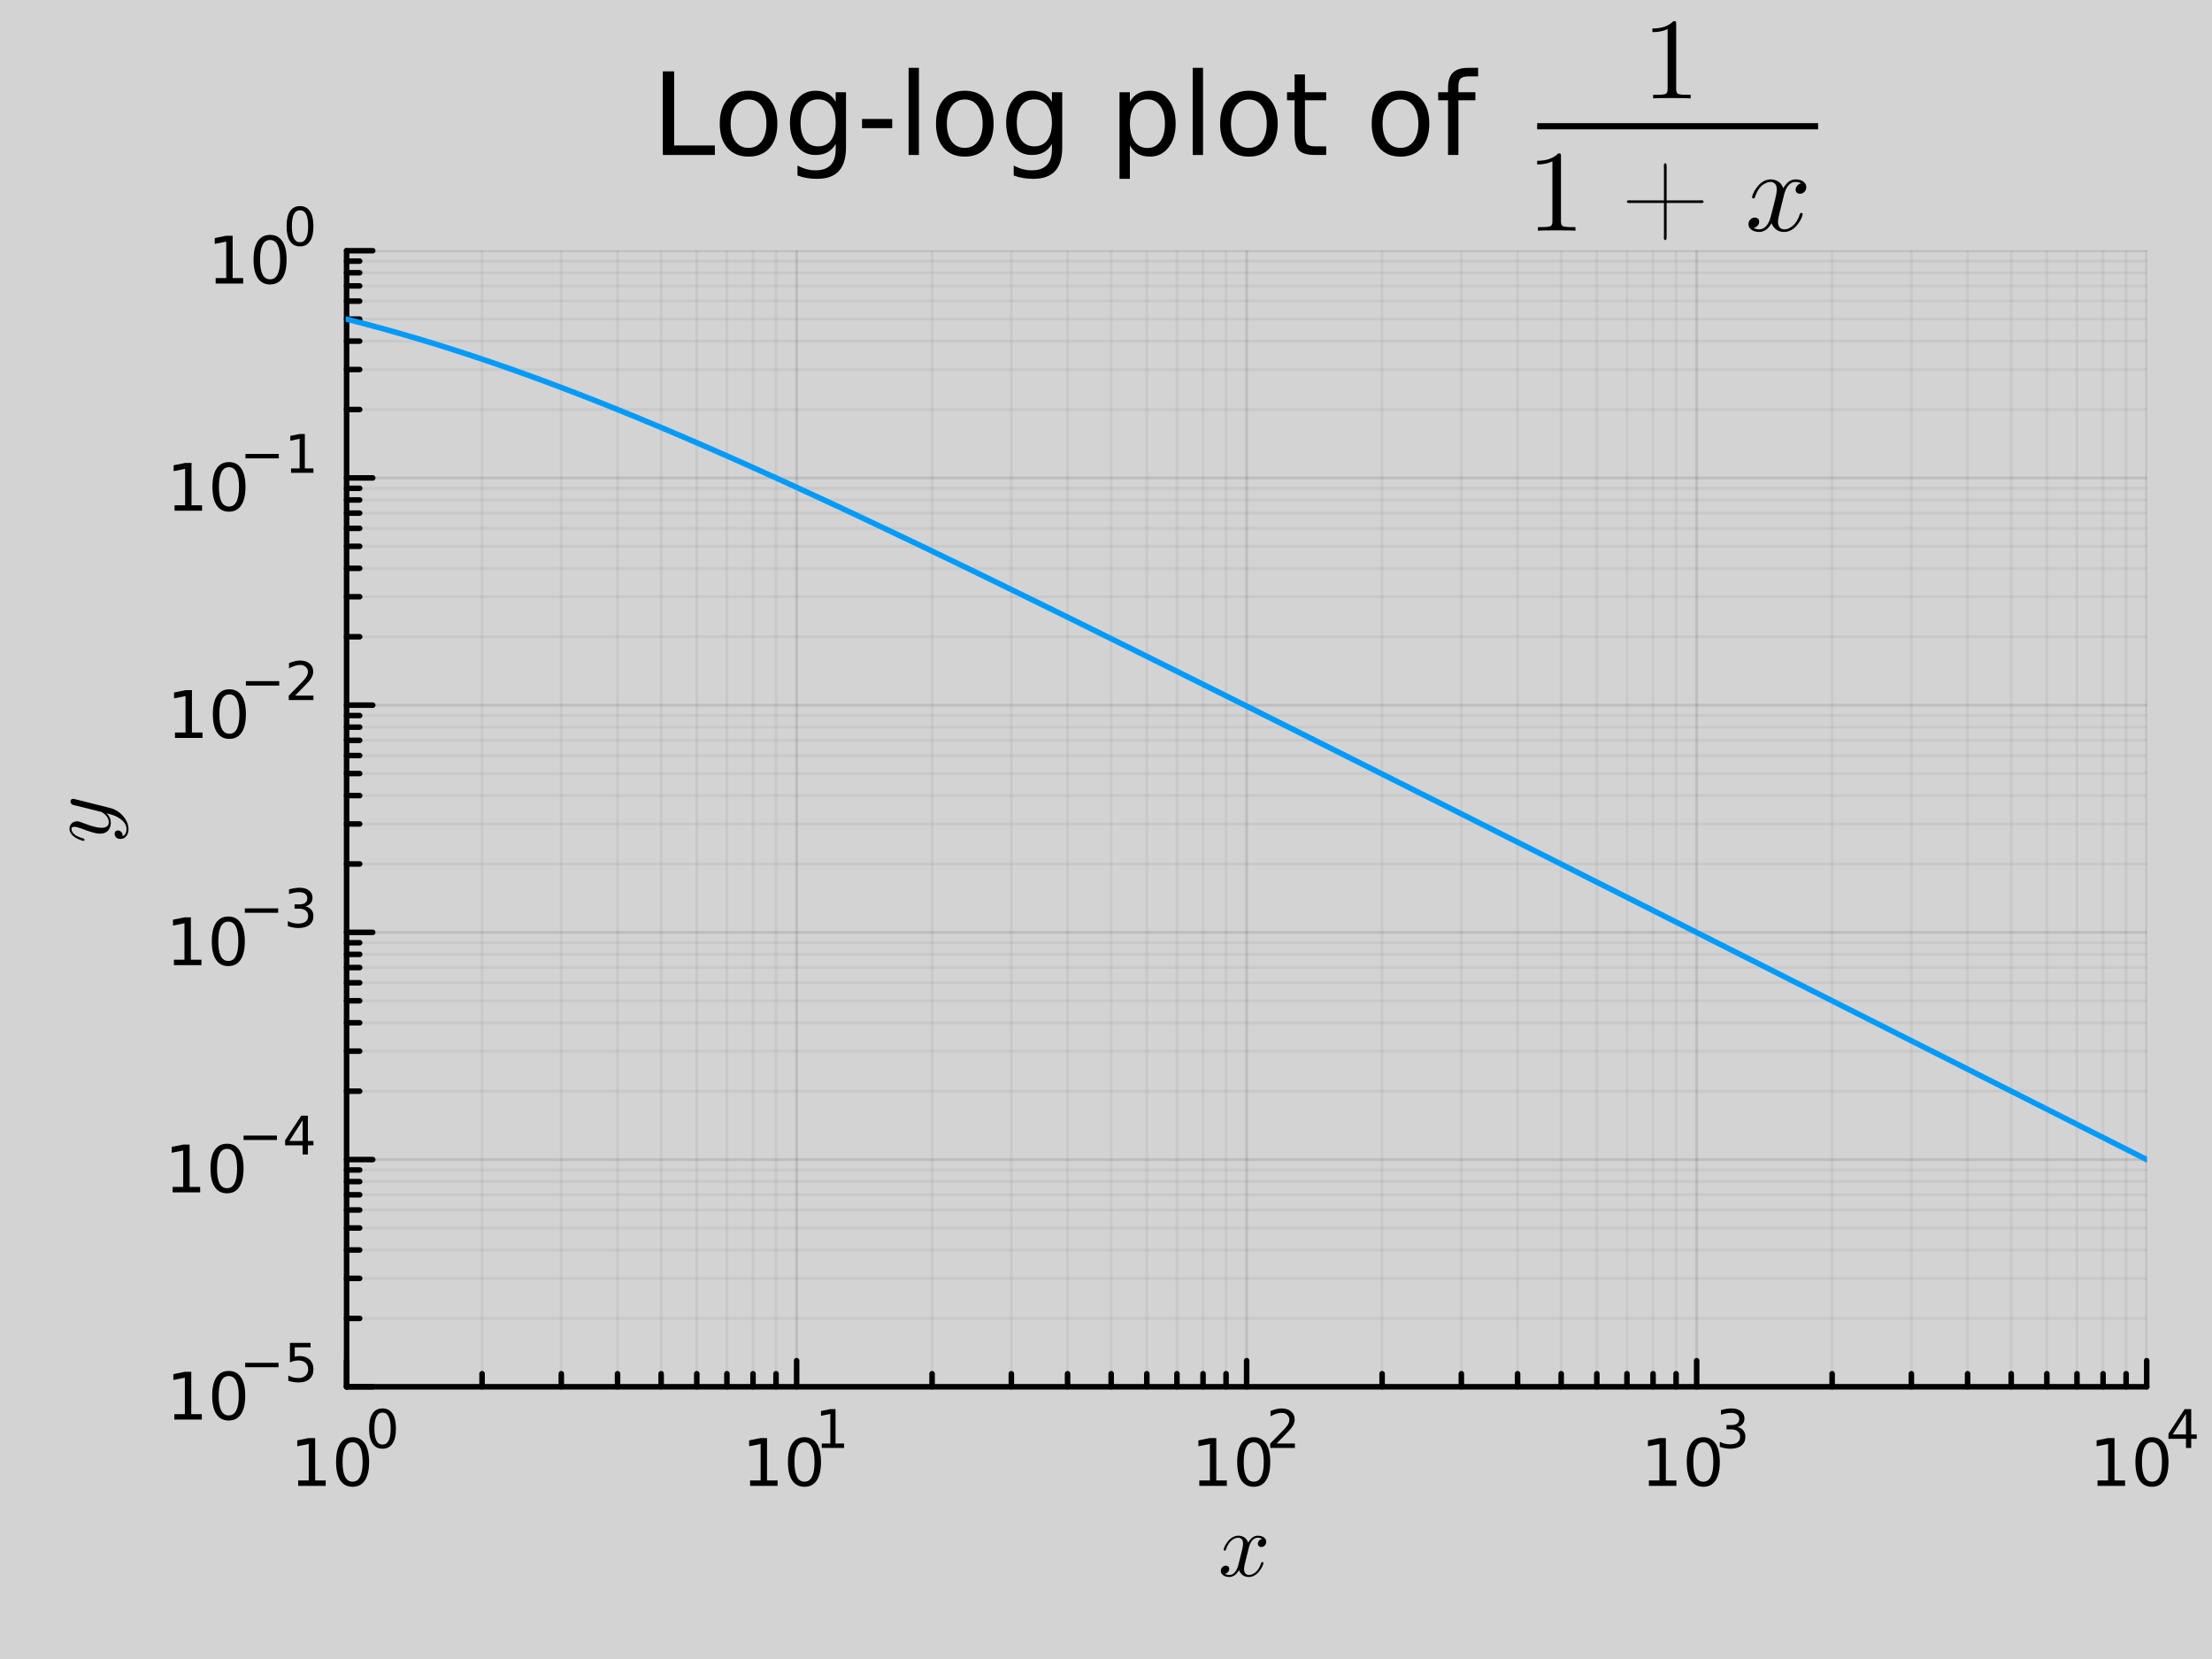<?xml version="1.0" encoding="utf-8"?>
<svg xmlns="http://www.w3.org/2000/svg" xmlns:xlink="http://www.w3.org/1999/xlink" width="400" height="300" viewBox="0 0 1600 1200">
<defs>
  <clipPath id="clip480">
    <rect x="0" y="0" width="1600" height="1200"/>
  </clipPath>
</defs>
<path clip-path="url(#clip480)" d="M0 1200 L1600 1200 L1600 0 L0 0  Z" fill="#d3d3d3" fill-rule="evenodd" fill-opacity="1"/>
<defs>
  <clipPath id="clip481">
    <rect x="320" y="0" width="1121" height="1121"/>
  </clipPath>
</defs>
<path clip-path="url(#clip480)" d="M250.704 1003.1 L1552.76 1003.1 L1552.76 181.349 L250.704 181.349  Z" fill="#d3d3d3" fill-rule="evenodd" fill-opacity="1"/>
<defs>
  <clipPath id="clip482">
    <rect x="250" y="181" width="1303" height="823"/>
  </clipPath>
</defs>
<polyline clip-path="url(#clip482)" style="stroke:#000000; stroke-linecap:round; stroke-linejoin:round; stroke-width:2; stroke-opacity:0.05; fill:none" points="348.693,1003.1 348.693,181.349 "/>
<polyline clip-path="url(#clip482)" style="stroke:#000000; stroke-linecap:round; stroke-linejoin:round; stroke-width:2; stroke-opacity:0.05; fill:none" points="406.013,1003.1 406.013,181.349 "/>
<polyline clip-path="url(#clip482)" style="stroke:#000000; stroke-linecap:round; stroke-linejoin:round; stroke-width:2; stroke-opacity:0.05; fill:none" points="446.682,1003.1 446.682,181.349 "/>
<polyline clip-path="url(#clip482)" style="stroke:#000000; stroke-linecap:round; stroke-linejoin:round; stroke-width:2; stroke-opacity:0.05; fill:none" points="478.228,1003.1 478.228,181.349 "/>
<polyline clip-path="url(#clip482)" style="stroke:#000000; stroke-linecap:round; stroke-linejoin:round; stroke-width:2; stroke-opacity:0.05; fill:none" points="504.002,1003.1 504.002,181.349 "/>
<polyline clip-path="url(#clip482)" style="stroke:#000000; stroke-linecap:round; stroke-linejoin:round; stroke-width:2; stroke-opacity:0.05; fill:none" points="525.794,1003.1 525.794,181.349 "/>
<polyline clip-path="url(#clip482)" style="stroke:#000000; stroke-linecap:round; stroke-linejoin:round; stroke-width:2; stroke-opacity:0.05; fill:none" points="544.671,1003.1 544.671,181.349 "/>
<polyline clip-path="url(#clip482)" style="stroke:#000000; stroke-linecap:round; stroke-linejoin:round; stroke-width:2; stroke-opacity:0.05; fill:none" points="561.322,1003.1 561.322,181.349 "/>
<polyline clip-path="url(#clip482)" style="stroke:#000000; stroke-linecap:round; stroke-linejoin:round; stroke-width:2; stroke-opacity:0.05; fill:none" points="674.206,1003.1 674.206,181.349 "/>
<polyline clip-path="url(#clip482)" style="stroke:#000000; stroke-linecap:round; stroke-linejoin:round; stroke-width:2; stroke-opacity:0.05; fill:none" points="731.526,1003.1 731.526,181.349 "/>
<polyline clip-path="url(#clip482)" style="stroke:#000000; stroke-linecap:round; stroke-linejoin:round; stroke-width:2; stroke-opacity:0.05; fill:none" points="772.195,1003.1 772.195,181.349 "/>
<polyline clip-path="url(#clip482)" style="stroke:#000000; stroke-linecap:round; stroke-linejoin:round; stroke-width:2; stroke-opacity:0.05; fill:none" points="803.741,1003.1 803.741,181.349 "/>
<polyline clip-path="url(#clip482)" style="stroke:#000000; stroke-linecap:round; stroke-linejoin:round; stroke-width:2; stroke-opacity:0.05; fill:none" points="829.515,1003.1 829.515,181.349 "/>
<polyline clip-path="url(#clip482)" style="stroke:#000000; stroke-linecap:round; stroke-linejoin:round; stroke-width:2; stroke-opacity:0.05; fill:none" points="851.307,1003.1 851.307,181.349 "/>
<polyline clip-path="url(#clip482)" style="stroke:#000000; stroke-linecap:round; stroke-linejoin:round; stroke-width:2; stroke-opacity:0.05; fill:none" points="870.184,1003.1 870.184,181.349 "/>
<polyline clip-path="url(#clip482)" style="stroke:#000000; stroke-linecap:round; stroke-linejoin:round; stroke-width:2; stroke-opacity:0.05; fill:none" points="886.835,1003.1 886.835,181.349 "/>
<polyline clip-path="url(#clip482)" style="stroke:#000000; stroke-linecap:round; stroke-linejoin:round; stroke-width:2; stroke-opacity:0.05; fill:none" points="999.719,1003.1 999.719,181.349 "/>
<polyline clip-path="url(#clip482)" style="stroke:#000000; stroke-linecap:round; stroke-linejoin:round; stroke-width:2; stroke-opacity:0.05; fill:none" points="1057.04,1003.1 1057.04,181.349 "/>
<polyline clip-path="url(#clip482)" style="stroke:#000000; stroke-linecap:round; stroke-linejoin:round; stroke-width:2; stroke-opacity:0.05; fill:none" points="1097.71,1003.1 1097.71,181.349 "/>
<polyline clip-path="url(#clip482)" style="stroke:#000000; stroke-linecap:round; stroke-linejoin:round; stroke-width:2; stroke-opacity:0.05; fill:none" points="1129.25,1003.1 1129.25,181.349 "/>
<polyline clip-path="url(#clip482)" style="stroke:#000000; stroke-linecap:round; stroke-linejoin:round; stroke-width:2; stroke-opacity:0.05; fill:none" points="1155.03,1003.1 1155.03,181.349 "/>
<polyline clip-path="url(#clip482)" style="stroke:#000000; stroke-linecap:round; stroke-linejoin:round; stroke-width:2; stroke-opacity:0.05; fill:none" points="1176.82,1003.1 1176.82,181.349 "/>
<polyline clip-path="url(#clip482)" style="stroke:#000000; stroke-linecap:round; stroke-linejoin:round; stroke-width:2; stroke-opacity:0.05; fill:none" points="1195.7,1003.1 1195.7,181.349 "/>
<polyline clip-path="url(#clip482)" style="stroke:#000000; stroke-linecap:round; stroke-linejoin:round; stroke-width:2; stroke-opacity:0.05; fill:none" points="1212.35,1003.1 1212.35,181.349 "/>
<polyline clip-path="url(#clip482)" style="stroke:#000000; stroke-linecap:round; stroke-linejoin:round; stroke-width:2; stroke-opacity:0.05; fill:none" points="1325.23,1003.1 1325.23,181.349 "/>
<polyline clip-path="url(#clip482)" style="stroke:#000000; stroke-linecap:round; stroke-linejoin:round; stroke-width:2; stroke-opacity:0.05; fill:none" points="1382.55,1003.1 1382.55,181.349 "/>
<polyline clip-path="url(#clip482)" style="stroke:#000000; stroke-linecap:round; stroke-linejoin:round; stroke-width:2; stroke-opacity:0.05; fill:none" points="1423.22,1003.1 1423.22,181.349 "/>
<polyline clip-path="url(#clip482)" style="stroke:#000000; stroke-linecap:round; stroke-linejoin:round; stroke-width:2; stroke-opacity:0.05; fill:none" points="1454.77,1003.1 1454.77,181.349 "/>
<polyline clip-path="url(#clip482)" style="stroke:#000000; stroke-linecap:round; stroke-linejoin:round; stroke-width:2; stroke-opacity:0.05; fill:none" points="1480.54,1003.1 1480.54,181.349 "/>
<polyline clip-path="url(#clip482)" style="stroke:#000000; stroke-linecap:round; stroke-linejoin:round; stroke-width:2; stroke-opacity:0.05; fill:none" points="1502.33,1003.1 1502.33,181.349 "/>
<polyline clip-path="url(#clip482)" style="stroke:#000000; stroke-linecap:round; stroke-linejoin:round; stroke-width:2; stroke-opacity:0.05; fill:none" points="1521.21,1003.1 1521.21,181.349 "/>
<polyline clip-path="url(#clip482)" style="stroke:#000000; stroke-linecap:round; stroke-linejoin:round; stroke-width:2; stroke-opacity:0.05; fill:none" points="1537.86,1003.1 1537.86,181.349 "/>
<polyline clip-path="url(#clip482)" style="stroke:#000000; stroke-linecap:round; stroke-linejoin:round; stroke-width:2; stroke-opacity:0.05; fill:none" points="250.704,953.627 1552.76,953.627 "/>
<polyline clip-path="url(#clip482)" style="stroke:#000000; stroke-linecap:round; stroke-linejoin:round; stroke-width:2; stroke-opacity:0.05; fill:none" points="250.704,924.686 1552.76,924.686 "/>
<polyline clip-path="url(#clip482)" style="stroke:#000000; stroke-linecap:round; stroke-linejoin:round; stroke-width:2; stroke-opacity:0.05; fill:none" points="250.704,904.152 1552.76,904.152 "/>
<polyline clip-path="url(#clip482)" style="stroke:#000000; stroke-linecap:round; stroke-linejoin:round; stroke-width:2; stroke-opacity:0.05; fill:none" points="250.704,888.225 1552.76,888.225 "/>
<polyline clip-path="url(#clip482)" style="stroke:#000000; stroke-linecap:round; stroke-linejoin:round; stroke-width:2; stroke-opacity:0.05; fill:none" points="250.704,875.212 1552.76,875.212 "/>
<polyline clip-path="url(#clip482)" style="stroke:#000000; stroke-linecap:round; stroke-linejoin:round; stroke-width:2; stroke-opacity:0.05; fill:none" points="250.704,864.209 1552.76,864.209 "/>
<polyline clip-path="url(#clip482)" style="stroke:#000000; stroke-linecap:round; stroke-linejoin:round; stroke-width:2; stroke-opacity:0.05; fill:none" points="250.704,854.678 1552.76,854.678 "/>
<polyline clip-path="url(#clip482)" style="stroke:#000000; stroke-linecap:round; stroke-linejoin:round; stroke-width:2; stroke-opacity:0.05; fill:none" points="250.704,846.271 1552.76,846.271 "/>
<polyline clip-path="url(#clip482)" style="stroke:#000000; stroke-linecap:round; stroke-linejoin:round; stroke-width:2; stroke-opacity:0.05; fill:none" points="250.704,789.276 1552.76,789.276 "/>
<polyline clip-path="url(#clip482)" style="stroke:#000000; stroke-linecap:round; stroke-linejoin:round; stroke-width:2; stroke-opacity:0.05; fill:none" points="250.704,760.336 1552.76,760.336 "/>
<polyline clip-path="url(#clip482)" style="stroke:#000000; stroke-linecap:round; stroke-linejoin:round; stroke-width:2; stroke-opacity:0.05; fill:none" points="250.704,739.802 1552.76,739.802 "/>
<polyline clip-path="url(#clip482)" style="stroke:#000000; stroke-linecap:round; stroke-linejoin:round; stroke-width:2; stroke-opacity:0.05; fill:none" points="250.704,723.875 1552.76,723.875 "/>
<polyline clip-path="url(#clip482)" style="stroke:#000000; stroke-linecap:round; stroke-linejoin:round; stroke-width:2; stroke-opacity:0.05; fill:none" points="250.704,710.861 1552.76,710.861 "/>
<polyline clip-path="url(#clip482)" style="stroke:#000000; stroke-linecap:round; stroke-linejoin:round; stroke-width:2; stroke-opacity:0.05; fill:none" points="250.704,699.859 1552.76,699.859 "/>
<polyline clip-path="url(#clip482)" style="stroke:#000000; stroke-linecap:round; stroke-linejoin:round; stroke-width:2; stroke-opacity:0.05; fill:none" points="250.704,690.328 1552.76,690.328 "/>
<polyline clip-path="url(#clip482)" style="stroke:#000000; stroke-linecap:round; stroke-linejoin:round; stroke-width:2; stroke-opacity:0.05; fill:none" points="250.704,681.921 1552.76,681.921 "/>
<polyline clip-path="url(#clip482)" style="stroke:#000000; stroke-linecap:round; stroke-linejoin:round; stroke-width:2; stroke-opacity:0.05; fill:none" points="250.704,624.926 1552.76,624.926 "/>
<polyline clip-path="url(#clip482)" style="stroke:#000000; stroke-linecap:round; stroke-linejoin:round; stroke-width:2; stroke-opacity:0.05; fill:none" points="250.704,595.985 1552.76,595.985 "/>
<polyline clip-path="url(#clip482)" style="stroke:#000000; stroke-linecap:round; stroke-linejoin:round; stroke-width:2; stroke-opacity:0.05; fill:none" points="250.704,575.452 1552.76,575.452 "/>
<polyline clip-path="url(#clip482)" style="stroke:#000000; stroke-linecap:round; stroke-linejoin:round; stroke-width:2; stroke-opacity:0.05; fill:none" points="250.704,559.524 1552.76,559.524 "/>
<polyline clip-path="url(#clip482)" style="stroke:#000000; stroke-linecap:round; stroke-linejoin:round; stroke-width:2; stroke-opacity:0.05; fill:none" points="250.704,546.511 1552.76,546.511 "/>
<polyline clip-path="url(#clip482)" style="stroke:#000000; stroke-linecap:round; stroke-linejoin:round; stroke-width:2; stroke-opacity:0.05; fill:none" points="250.704,535.508 1552.76,535.508 "/>
<polyline clip-path="url(#clip482)" style="stroke:#000000; stroke-linecap:round; stroke-linejoin:round; stroke-width:2; stroke-opacity:0.05; fill:none" points="250.704,525.977 1552.76,525.977 "/>
<polyline clip-path="url(#clip482)" style="stroke:#000000; stroke-linecap:round; stroke-linejoin:round; stroke-width:2; stroke-opacity:0.05; fill:none" points="250.704,517.57 1552.76,517.57 "/>
<polyline clip-path="url(#clip482)" style="stroke:#000000; stroke-linecap:round; stroke-linejoin:round; stroke-width:2; stroke-opacity:0.05; fill:none" points="250.704,460.576 1552.76,460.576 "/>
<polyline clip-path="url(#clip482)" style="stroke:#000000; stroke-linecap:round; stroke-linejoin:round; stroke-width:2; stroke-opacity:0.05; fill:none" points="250.704,431.635 1552.76,431.635 "/>
<polyline clip-path="url(#clip482)" style="stroke:#000000; stroke-linecap:round; stroke-linejoin:round; stroke-width:2; stroke-opacity:0.05; fill:none" points="250.704,411.101 1552.76,411.101 "/>
<polyline clip-path="url(#clip482)" style="stroke:#000000; stroke-linecap:round; stroke-linejoin:round; stroke-width:2; stroke-opacity:0.05; fill:none" points="250.704,395.174 1552.76,395.174 "/>
<polyline clip-path="url(#clip482)" style="stroke:#000000; stroke-linecap:round; stroke-linejoin:round; stroke-width:2; stroke-opacity:0.05; fill:none" points="250.704,382.161 1552.76,382.161 "/>
<polyline clip-path="url(#clip482)" style="stroke:#000000; stroke-linecap:round; stroke-linejoin:round; stroke-width:2; stroke-opacity:0.05; fill:none" points="250.704,371.158 1552.76,371.158 "/>
<polyline clip-path="url(#clip482)" style="stroke:#000000; stroke-linecap:round; stroke-linejoin:round; stroke-width:2; stroke-opacity:0.05; fill:none" points="250.704,361.627 1552.76,361.627 "/>
<polyline clip-path="url(#clip482)" style="stroke:#000000; stroke-linecap:round; stroke-linejoin:round; stroke-width:2; stroke-opacity:0.05; fill:none" points="250.704,353.22 1552.76,353.22 "/>
<polyline clip-path="url(#clip482)" style="stroke:#000000; stroke-linecap:round; stroke-linejoin:round; stroke-width:2; stroke-opacity:0.05; fill:none" points="250.704,296.225 1552.76,296.225 "/>
<polyline clip-path="url(#clip482)" style="stroke:#000000; stroke-linecap:round; stroke-linejoin:round; stroke-width:2; stroke-opacity:0.05; fill:none" points="250.704,267.285 1552.76,267.285 "/>
<polyline clip-path="url(#clip482)" style="stroke:#000000; stroke-linecap:round; stroke-linejoin:round; stroke-width:2; stroke-opacity:0.05; fill:none" points="250.704,246.751 1552.76,246.751 "/>
<polyline clip-path="url(#clip482)" style="stroke:#000000; stroke-linecap:round; stroke-linejoin:round; stroke-width:2; stroke-opacity:0.05; fill:none" points="250.704,230.824 1552.76,230.824 "/>
<polyline clip-path="url(#clip482)" style="stroke:#000000; stroke-linecap:round; stroke-linejoin:round; stroke-width:2; stroke-opacity:0.05; fill:none" points="250.704,217.81 1552.76,217.81 "/>
<polyline clip-path="url(#clip482)" style="stroke:#000000; stroke-linecap:round; stroke-linejoin:round; stroke-width:2; stroke-opacity:0.05; fill:none" points="250.704,206.808 1552.76,206.808 "/>
<polyline clip-path="url(#clip482)" style="stroke:#000000; stroke-linecap:round; stroke-linejoin:round; stroke-width:2; stroke-opacity:0.05; fill:none" points="250.704,197.277 1552.76,197.277 "/>
<polyline clip-path="url(#clip482)" style="stroke:#000000; stroke-linecap:round; stroke-linejoin:round; stroke-width:2; stroke-opacity:0.05; fill:none" points="250.704,188.87 1552.76,188.87 "/>
<polyline clip-path="url(#clip482)" style="stroke:#000000; stroke-linecap:round; stroke-linejoin:round; stroke-width:2; stroke-opacity:0.1; fill:none" points="250.704,1003.1 250.704,181.349 "/>
<polyline clip-path="url(#clip482)" style="stroke:#000000; stroke-linecap:round; stroke-linejoin:round; stroke-width:2; stroke-opacity:0.1; fill:none" points="576.217,1003.1 576.217,181.349 "/>
<polyline clip-path="url(#clip482)" style="stroke:#000000; stroke-linecap:round; stroke-linejoin:round; stroke-width:2; stroke-opacity:0.1; fill:none" points="901.73,1003.1 901.73,181.349 "/>
<polyline clip-path="url(#clip482)" style="stroke:#000000; stroke-linecap:round; stroke-linejoin:round; stroke-width:2; stroke-opacity:0.1; fill:none" points="1227.24,1003.1 1227.24,181.349 "/>
<polyline clip-path="url(#clip482)" style="stroke:#000000; stroke-linecap:round; stroke-linejoin:round; stroke-width:2; stroke-opacity:0.1; fill:none" points="1552.76,1003.1 1552.76,181.349 "/>
<polyline clip-path="url(#clip482)" style="stroke:#000000; stroke-linecap:round; stroke-linejoin:round; stroke-width:2; stroke-opacity:0.1; fill:none" points="250.704,1003.1 1552.76,1003.1 "/>
<polyline clip-path="url(#clip482)" style="stroke:#000000; stroke-linecap:round; stroke-linejoin:round; stroke-width:2; stroke-opacity:0.1; fill:none" points="250.704,838.751 1552.76,838.751 "/>
<polyline clip-path="url(#clip482)" style="stroke:#000000; stroke-linecap:round; stroke-linejoin:round; stroke-width:2; stroke-opacity:0.1; fill:none" points="250.704,674.4 1552.76,674.4 "/>
<polyline clip-path="url(#clip482)" style="stroke:#000000; stroke-linecap:round; stroke-linejoin:round; stroke-width:2; stroke-opacity:0.1; fill:none" points="250.704,510.05 1552.76,510.05 "/>
<polyline clip-path="url(#clip482)" style="stroke:#000000; stroke-linecap:round; stroke-linejoin:round; stroke-width:2; stroke-opacity:0.1; fill:none" points="250.704,345.7 1552.76,345.7 "/>
<polyline clip-path="url(#clip482)" style="stroke:#000000; stroke-linecap:round; stroke-linejoin:round; stroke-width:2; stroke-opacity:0.1; fill:none" points="250.704,181.349 1552.76,181.349 "/>
<polyline clip-path="url(#clip480)" style="stroke:#000000; stroke-linecap:round; stroke-linejoin:round; stroke-width:4; stroke-opacity:1; fill:none" points="250.704,1003.1 1552.76,1003.1 "/>
<polyline clip-path="url(#clip480)" style="stroke:#000000; stroke-linecap:round; stroke-linejoin:round; stroke-width:4; stroke-opacity:1; fill:none" points="250.704,1003.1 250.704,984.204 "/>
<polyline clip-path="url(#clip480)" style="stroke:#000000; stroke-linecap:round; stroke-linejoin:round; stroke-width:4; stroke-opacity:1; fill:none" points="576.217,1003.1 576.217,984.204 "/>
<polyline clip-path="url(#clip480)" style="stroke:#000000; stroke-linecap:round; stroke-linejoin:round; stroke-width:4; stroke-opacity:1; fill:none" points="901.73,1003.1 901.73,984.204 "/>
<polyline clip-path="url(#clip480)" style="stroke:#000000; stroke-linecap:round; stroke-linejoin:round; stroke-width:4; stroke-opacity:1; fill:none" points="1227.24,1003.1 1227.24,984.204 "/>
<polyline clip-path="url(#clip480)" style="stroke:#000000; stroke-linecap:round; stroke-linejoin:round; stroke-width:4; stroke-opacity:1; fill:none" points="1552.76,1003.1 1552.76,984.204 "/>
<polyline clip-path="url(#clip480)" style="stroke:#000000; stroke-linecap:round; stroke-linejoin:round; stroke-width:4; stroke-opacity:1; fill:none" points="348.693,1003.1 348.693,993.652 "/>
<polyline clip-path="url(#clip480)" style="stroke:#000000; stroke-linecap:round; stroke-linejoin:round; stroke-width:4; stroke-opacity:1; fill:none" points="406.013,1003.1 406.013,993.652 "/>
<polyline clip-path="url(#clip480)" style="stroke:#000000; stroke-linecap:round; stroke-linejoin:round; stroke-width:4; stroke-opacity:1; fill:none" points="446.682,1003.1 446.682,993.652 "/>
<polyline clip-path="url(#clip480)" style="stroke:#000000; stroke-linecap:round; stroke-linejoin:round; stroke-width:4; stroke-opacity:1; fill:none" points="478.228,1003.1 478.228,993.652 "/>
<polyline clip-path="url(#clip480)" style="stroke:#000000; stroke-linecap:round; stroke-linejoin:round; stroke-width:4; stroke-opacity:1; fill:none" points="504.002,1003.1 504.002,993.652 "/>
<polyline clip-path="url(#clip480)" style="stroke:#000000; stroke-linecap:round; stroke-linejoin:round; stroke-width:4; stroke-opacity:1; fill:none" points="525.794,1003.1 525.794,993.652 "/>
<polyline clip-path="url(#clip480)" style="stroke:#000000; stroke-linecap:round; stroke-linejoin:round; stroke-width:4; stroke-opacity:1; fill:none" points="544.671,1003.1 544.671,993.652 "/>
<polyline clip-path="url(#clip480)" style="stroke:#000000; stroke-linecap:round; stroke-linejoin:round; stroke-width:4; stroke-opacity:1; fill:none" points="561.322,1003.1 561.322,993.652 "/>
<polyline clip-path="url(#clip480)" style="stroke:#000000; stroke-linecap:round; stroke-linejoin:round; stroke-width:4; stroke-opacity:1; fill:none" points="674.206,1003.1 674.206,993.652 "/>
<polyline clip-path="url(#clip480)" style="stroke:#000000; stroke-linecap:round; stroke-linejoin:round; stroke-width:4; stroke-opacity:1; fill:none" points="731.526,1003.1 731.526,993.652 "/>
<polyline clip-path="url(#clip480)" style="stroke:#000000; stroke-linecap:round; stroke-linejoin:round; stroke-width:4; stroke-opacity:1; fill:none" points="772.195,1003.1 772.195,993.652 "/>
<polyline clip-path="url(#clip480)" style="stroke:#000000; stroke-linecap:round; stroke-linejoin:round; stroke-width:4; stroke-opacity:1; fill:none" points="803.741,1003.1 803.741,993.652 "/>
<polyline clip-path="url(#clip480)" style="stroke:#000000; stroke-linecap:round; stroke-linejoin:round; stroke-width:4; stroke-opacity:1; fill:none" points="829.515,1003.1 829.515,993.652 "/>
<polyline clip-path="url(#clip480)" style="stroke:#000000; stroke-linecap:round; stroke-linejoin:round; stroke-width:4; stroke-opacity:1; fill:none" points="851.307,1003.1 851.307,993.652 "/>
<polyline clip-path="url(#clip480)" style="stroke:#000000; stroke-linecap:round; stroke-linejoin:round; stroke-width:4; stroke-opacity:1; fill:none" points="870.184,1003.1 870.184,993.652 "/>
<polyline clip-path="url(#clip480)" style="stroke:#000000; stroke-linecap:round; stroke-linejoin:round; stroke-width:4; stroke-opacity:1; fill:none" points="886.835,1003.1 886.835,993.652 "/>
<polyline clip-path="url(#clip480)" style="stroke:#000000; stroke-linecap:round; stroke-linejoin:round; stroke-width:4; stroke-opacity:1; fill:none" points="999.719,1003.1 999.719,993.652 "/>
<polyline clip-path="url(#clip480)" style="stroke:#000000; stroke-linecap:round; stroke-linejoin:round; stroke-width:4; stroke-opacity:1; fill:none" points="1057.04,1003.1 1057.04,993.652 "/>
<polyline clip-path="url(#clip480)" style="stroke:#000000; stroke-linecap:round; stroke-linejoin:round; stroke-width:4; stroke-opacity:1; fill:none" points="1097.71,1003.1 1097.71,993.652 "/>
<polyline clip-path="url(#clip480)" style="stroke:#000000; stroke-linecap:round; stroke-linejoin:round; stroke-width:4; stroke-opacity:1; fill:none" points="1129.25,1003.1 1129.25,993.652 "/>
<polyline clip-path="url(#clip480)" style="stroke:#000000; stroke-linecap:round; stroke-linejoin:round; stroke-width:4; stroke-opacity:1; fill:none" points="1155.03,1003.1 1155.03,993.652 "/>
<polyline clip-path="url(#clip480)" style="stroke:#000000; stroke-linecap:round; stroke-linejoin:round; stroke-width:4; stroke-opacity:1; fill:none" points="1176.82,1003.1 1176.82,993.652 "/>
<polyline clip-path="url(#clip480)" style="stroke:#000000; stroke-linecap:round; stroke-linejoin:round; stroke-width:4; stroke-opacity:1; fill:none" points="1195.7,1003.1 1195.7,993.652 "/>
<polyline clip-path="url(#clip480)" style="stroke:#000000; stroke-linecap:round; stroke-linejoin:round; stroke-width:4; stroke-opacity:1; fill:none" points="1212.35,1003.1 1212.35,993.652 "/>
<polyline clip-path="url(#clip480)" style="stroke:#000000; stroke-linecap:round; stroke-linejoin:round; stroke-width:4; stroke-opacity:1; fill:none" points="1325.23,1003.1 1325.23,993.652 "/>
<polyline clip-path="url(#clip480)" style="stroke:#000000; stroke-linecap:round; stroke-linejoin:round; stroke-width:4; stroke-opacity:1; fill:none" points="1382.55,1003.1 1382.55,993.652 "/>
<polyline clip-path="url(#clip480)" style="stroke:#000000; stroke-linecap:round; stroke-linejoin:round; stroke-width:4; stroke-opacity:1; fill:none" points="1423.22,1003.1 1423.22,993.652 "/>
<polyline clip-path="url(#clip480)" style="stroke:#000000; stroke-linecap:round; stroke-linejoin:round; stroke-width:4; stroke-opacity:1; fill:none" points="1454.77,1003.1 1454.77,993.652 "/>
<polyline clip-path="url(#clip480)" style="stroke:#000000; stroke-linecap:round; stroke-linejoin:round; stroke-width:4; stroke-opacity:1; fill:none" points="1480.54,1003.1 1480.54,993.652 "/>
<polyline clip-path="url(#clip480)" style="stroke:#000000; stroke-linecap:round; stroke-linejoin:round; stroke-width:4; stroke-opacity:1; fill:none" points="1502.33,1003.1 1502.33,993.652 "/>
<polyline clip-path="url(#clip480)" style="stroke:#000000; stroke-linecap:round; stroke-linejoin:round; stroke-width:4; stroke-opacity:1; fill:none" points="1521.21,1003.1 1521.21,993.652 "/>
<polyline clip-path="url(#clip480)" style="stroke:#000000; stroke-linecap:round; stroke-linejoin:round; stroke-width:4; stroke-opacity:1; fill:none" points="1537.86,1003.1 1537.86,993.652 "/>
<path clip-path="url(#clip480)" d="M215.687 1070.83 L223.326 1070.83 L223.326 1044.46 L215.015 1046.13 L215.015 1041.87 L223.279 1040.2 L227.955 1040.2 L227.955 1070.83 L235.594 1070.83 L235.594 1074.76 L215.687 1074.76 L215.687 1070.83 Z" fill="#000000" fill-rule="nonzero" fill-opacity="1" /><path clip-path="url(#clip480)" d="M255.038 1043.28 Q251.427 1043.28 249.599 1046.84 Q247.793 1050.39 247.793 1057.52 Q247.793 1064.62 249.599 1068.19 Q251.427 1071.73 255.038 1071.73 Q258.673 1071.73 260.478 1068.19 Q262.307 1064.62 262.307 1057.52 Q262.307 1050.39 260.478 1046.84 Q258.673 1043.28 255.038 1043.28 M255.038 1039.58 Q260.849 1039.58 263.904 1044.18 Q266.983 1048.77 266.983 1057.52 Q266.983 1066.24 263.904 1070.85 Q260.849 1075.43 255.038 1075.43 Q249.228 1075.43 246.15 1070.85 Q243.094 1066.24 243.094 1057.52 Q243.094 1048.77 246.15 1044.18 Q249.228 1039.58 255.038 1039.58 Z" fill="#000000" fill-rule="nonzero" fill-opacity="1" /><path clip-path="url(#clip480)" d="M276.688 1021.77 Q273.754 1021.77 272.268 1024.67 Q270.801 1027.55 270.801 1033.34 Q270.801 1039.11 272.268 1042.01 Q273.754 1044.89 276.688 1044.89 Q279.64 1044.89 281.107 1042.01 Q282.593 1039.11 282.593 1033.34 Q282.593 1027.55 281.107 1024.67 Q279.64 1021.77 276.688 1021.77 M276.688 1018.76 Q281.408 1018.76 283.891 1022.51 Q286.392 1026.23 286.392 1033.34 Q286.392 1040.43 283.891 1044.17 Q281.408 1047.9 276.688 1047.9 Q271.967 1047.9 269.465 1044.17 Q266.983 1040.43 266.983 1033.34 Q266.983 1026.23 269.465 1022.51 Q271.967 1018.76 276.688 1018.76 Z" fill="#000000" fill-rule="nonzero" fill-opacity="1" /><path clip-path="url(#clip480)" d="M542.545 1070.83 L550.183 1070.83 L550.183 1044.46 L541.873 1046.13 L541.873 1041.87 L550.137 1040.2 L554.813 1040.2 L554.813 1070.83 L562.452 1070.83 L562.452 1074.76 L542.545 1074.76 L542.545 1070.83 Z" fill="#000000" fill-rule="nonzero" fill-opacity="1" /><path clip-path="url(#clip480)" d="M581.896 1043.28 Q578.285 1043.28 576.456 1046.84 Q574.651 1050.39 574.651 1057.52 Q574.651 1064.62 576.456 1068.19 Q578.285 1071.73 581.896 1071.73 Q585.53 1071.73 587.336 1068.19 Q589.165 1064.62 589.165 1057.52 Q589.165 1050.39 587.336 1046.84 Q585.53 1043.28 581.896 1043.28 M581.896 1039.58 Q587.706 1039.58 590.762 1044.18 Q593.841 1048.77 593.841 1057.52 Q593.841 1066.24 590.762 1070.85 Q587.706 1075.43 581.896 1075.43 Q576.086 1075.43 573.007 1070.85 Q569.952 1066.24 569.952 1057.52 Q569.952 1048.77 573.007 1044.18 Q576.086 1039.58 581.896 1039.58 Z" fill="#000000" fill-rule="nonzero" fill-opacity="1" /><path clip-path="url(#clip480)" d="M594.386 1044.15 L600.593 1044.15 L600.593 1022.73 L593.841 1024.09 L593.841 1020.63 L600.555 1019.27 L604.354 1019.27 L604.354 1044.15 L610.561 1044.15 L610.561 1047.35 L594.386 1047.35 L594.386 1044.15 Z" fill="#000000" fill-rule="nonzero" fill-opacity="1" /><path clip-path="url(#clip480)" d="M867.503 1070.83 L875.142 1070.83 L875.142 1044.46 L866.831 1046.13 L866.831 1041.87 L875.095 1040.2 L879.771 1040.2 L879.771 1070.83 L887.41 1070.83 L887.41 1074.76 L867.503 1074.76 L867.503 1070.83 Z" fill="#000000" fill-rule="nonzero" fill-opacity="1" /><path clip-path="url(#clip480)" d="M906.854 1043.28 Q903.243 1043.28 901.415 1046.84 Q899.609 1050.39 899.609 1057.52 Q899.609 1064.62 901.415 1068.19 Q903.243 1071.73 906.854 1071.73 Q910.489 1071.73 912.294 1068.19 Q914.123 1064.62 914.123 1057.52 Q914.123 1050.39 912.294 1046.84 Q910.489 1043.28 906.854 1043.28 M906.854 1039.58 Q912.664 1039.58 915.72 1044.18 Q918.799 1048.77 918.799 1057.52 Q918.799 1066.24 915.72 1070.85 Q912.664 1075.43 906.854 1075.43 Q901.044 1075.43 897.965 1070.85 Q894.91 1066.24 894.91 1057.52 Q894.91 1048.77 897.965 1044.18 Q901.044 1039.58 906.854 1039.58 Z" fill="#000000" fill-rule="nonzero" fill-opacity="1" /><path clip-path="url(#clip480)" d="M923.369 1044.15 L936.628 1044.15 L936.628 1047.35 L918.799 1047.35 L918.799 1044.15 Q920.962 1041.92 924.686 1038.15 Q928.428 1034.37 929.387 1033.28 Q931.212 1031.23 931.927 1029.82 Q932.66 1028.39 932.66 1027.02 Q932.66 1024.78 931.08 1023.37 Q929.519 1021.96 926.999 1021.96 Q925.212 1021.96 923.219 1022.58 Q921.244 1023.2 918.987 1024.46 L918.987 1020.63 Q921.281 1019.7 923.275 1019.23 Q925.269 1018.76 926.924 1018.76 Q931.287 1018.76 933.883 1020.94 Q936.478 1023.13 936.478 1026.78 Q936.478 1028.51 935.82 1030.07 Q935.18 1031.61 933.469 1033.72 Q932.999 1034.26 930.478 1036.87 Q927.958 1039.47 923.369 1044.15 Z" fill="#000000" fill-rule="nonzero" fill-opacity="1" /><path clip-path="url(#clip480)" d="M1192.69 1070.83 L1200.33 1070.83 L1200.33 1044.46 L1192.02 1046.13 L1192.02 1041.87 L1200.28 1040.2 L1204.95 1040.2 L1204.95 1070.83 L1212.59 1070.83 L1212.59 1074.76 L1192.69 1074.76 L1192.69 1070.83 Z" fill="#000000" fill-rule="nonzero" fill-opacity="1" /><path clip-path="url(#clip480)" d="M1232.04 1043.28 Q1228.43 1043.28 1226.6 1046.84 Q1224.79 1050.39 1224.79 1057.52 Q1224.79 1064.62 1226.6 1068.19 Q1228.43 1071.73 1232.04 1071.73 Q1235.67 1071.73 1237.48 1068.19 Q1239.31 1064.62 1239.31 1057.52 Q1239.31 1050.39 1237.48 1046.84 Q1235.67 1043.28 1232.04 1043.28 M1232.04 1039.58 Q1237.85 1039.58 1240.9 1044.18 Q1243.98 1048.77 1243.98 1057.52 Q1243.98 1066.24 1240.9 1070.85 Q1237.85 1075.43 1232.04 1075.43 Q1226.23 1075.43 1223.15 1070.85 Q1220.09 1066.24 1220.09 1057.52 Q1220.09 1048.77 1223.15 1044.18 Q1226.23 1039.58 1232.04 1039.58 Z" fill="#000000" fill-rule="nonzero" fill-opacity="1" /><path clip-path="url(#clip480)" d="M1256.68 1032.21 Q1259.4 1032.79 1260.93 1034.64 Q1262.47 1036.48 1262.47 1039.19 Q1262.47 1043.34 1259.61 1045.62 Q1256.75 1047.9 1251.49 1047.9 Q1249.72 1047.9 1247.84 1047.54 Q1245.98 1047.2 1243.98 1046.5 L1243.98 1042.84 Q1245.56 1043.76 1247.44 1044.23 Q1249.32 1044.7 1251.37 1044.7 Q1254.95 1044.7 1256.81 1043.29 Q1258.69 1041.88 1258.69 1039.19 Q1258.69 1036.71 1256.94 1035.31 Q1255.21 1033.9 1252.11 1033.9 L1248.83 1033.9 L1248.83 1030.78 L1252.26 1030.78 Q1255.06 1030.78 1256.55 1029.67 Q1258.03 1028.54 1258.03 1026.44 Q1258.03 1024.27 1256.49 1023.13 Q1254.97 1021.96 1252.11 1021.96 Q1250.55 1021.96 1248.76 1022.3 Q1246.97 1022.64 1244.83 1023.35 L1244.83 1019.97 Q1246.99 1019.36 1248.87 1019.06 Q1250.77 1018.76 1252.45 1018.76 Q1256.77 1018.76 1259.29 1020.74 Q1261.81 1022.69 1261.81 1026.04 Q1261.81 1028.37 1260.48 1029.99 Q1259.14 1031.59 1256.68 1032.21 Z" fill="#000000" fill-rule="nonzero" fill-opacity="1" /><path clip-path="url(#clip480)" d="M1517.21 1070.83 L1524.85 1070.83 L1524.85 1044.46 L1516.54 1046.13 L1516.54 1041.87 L1524.8 1040.2 L1529.48 1040.2 L1529.48 1070.83 L1537.12 1070.83 L1537.12 1074.76 L1517.21 1074.76 L1517.21 1070.83 Z" fill="#000000" fill-rule="nonzero" fill-opacity="1" /><path clip-path="url(#clip480)" d="M1556.56 1043.28 Q1552.95 1043.28 1551.12 1046.84 Q1549.32 1050.39 1549.32 1057.52 Q1549.32 1064.62 1551.12 1068.19 Q1552.95 1071.73 1556.56 1071.73 Q1560.2 1071.73 1562 1068.19 Q1563.83 1064.62 1563.83 1057.52 Q1563.83 1050.39 1562 1046.84 Q1560.2 1043.28 1556.56 1043.28 M1556.56 1039.58 Q1562.37 1039.58 1565.43 1044.18 Q1568.51 1048.77 1568.51 1057.52 Q1568.51 1066.24 1565.43 1070.85 Q1562.37 1075.43 1556.56 1075.43 Q1550.75 1075.43 1547.67 1070.85 Q1544.62 1066.24 1544.62 1057.52 Q1544.62 1048.77 1547.67 1044.18 Q1550.75 1039.58 1556.56 1039.58 Z" fill="#000000" fill-rule="nonzero" fill-opacity="1" /><path clip-path="url(#clip480)" d="M1581.18 1022.58 L1571.59 1037.57 L1581.18 1037.57 L1581.18 1022.58 M1580.19 1019.27 L1584.96 1019.27 L1584.96 1037.57 L1588.97 1037.57 L1588.97 1040.73 L1584.96 1040.73 L1584.96 1047.35 L1581.18 1047.35 L1581.18 1040.73 L1568.51 1040.73 L1568.51 1037.06 L1580.19 1019.27 Z" fill="#000000" fill-rule="nonzero" fill-opacity="1" /><path clip-path="url(#clip480)" d="M915.905 1115.15 Q915.905 1116.95 914.778 1117.98 Q913.65 1118.98 912.362 1118.98 Q911.138 1118.98 910.494 1118.27 Q909.85 1117.56 909.85 1116.66 Q909.85 1115.44 910.752 1114.37 Q911.654 1113.31 913.006 1113.09 Q911.686 1112.25 909.721 1112.25 Q908.433 1112.25 907.306 1112.93 Q906.211 1113.6 905.535 1114.47 Q904.89 1115.34 904.311 1116.6 Q903.763 1117.82 903.538 1118.56 Q903.345 1119.27 903.184 1120.04 L900.929 1129.06 Q899.834 1133.34 899.834 1134.86 Q899.834 1136.73 900.736 1137.98 Q901.638 1139.21 903.441 1139.21 Q904.15 1139.21 904.955 1139.01 Q905.76 1138.79 906.791 1138.21 Q907.853 1137.59 908.787 1136.69 Q909.754 1135.76 910.687 1134.18 Q911.621 1132.6 912.233 1130.57 Q912.427 1129.87 913.071 1129.87 Q913.876 1129.87 913.876 1130.51 Q913.876 1131.06 913.425 1132.22 Q913.006 1133.34 912.072 1134.83 Q911.171 1136.27 909.979 1137.59 Q908.787 1138.88 907.016 1139.78 Q905.245 1140.69 903.312 1140.69 Q900.543 1140.69 898.707 1139.21 Q896.871 1137.72 896.195 1135.66 Q896.034 1135.95 895.808 1136.34 Q895.583 1136.73 894.907 1137.59 Q894.262 1138.43 893.522 1139.08 Q892.781 1139.69 891.622 1140.17 Q890.494 1140.69 889.271 1140.69 Q887.725 1140.69 886.34 1140.24 Q884.987 1139.78 884.021 1138.75 Q883.055 1137.72 883.055 1136.31 Q883.055 1134.73 884.118 1133.63 Q885.213 1132.51 886.694 1132.51 Q887.628 1132.51 888.369 1133.05 Q889.142 1133.6 889.142 1134.79 Q889.142 1136.11 888.24 1137.11 Q887.338 1138.11 886.05 1138.37 Q887.37 1139.21 889.335 1139.21 Q891.461 1139.21 893.135 1137.34 Q894.81 1135.47 895.615 1132.35 Q897.612 1124.84 898.385 1121.49 Q899.158 1118.11 899.158 1116.66 Q899.158 1115.31 898.804 1114.37 Q898.449 1113.44 897.837 1113.02 Q897.258 1112.57 896.71 1112.41 Q896.195 1112.25 895.615 1112.25 Q894.649 1112.25 893.554 1112.64 Q892.491 1113.02 891.203 1113.92 Q889.947 1114.79 888.755 1116.6 Q887.564 1118.4 886.759 1120.88 Q886.597 1121.62 885.889 1121.62 Q885.116 1121.59 885.116 1120.94 Q885.116 1120.4 885.535 1119.27 Q885.986 1118.11 886.887 1116.66 Q887.821 1115.21 889.013 1113.92 Q890.237 1112.6 892.008 1111.7 Q893.812 1110.8 895.744 1110.8 Q896.614 1110.8 897.451 1110.99 Q898.32 1111.15 899.351 1111.64 Q900.414 1112.12 901.348 1113.18 Q902.282 1114.25 902.861 1115.79 Q903.248 1115.05 903.763 1114.34 Q904.311 1113.63 905.148 1112.76 Q906.018 1111.86 907.209 1111.35 Q908.433 1110.8 909.786 1110.8 Q911.106 1110.8 912.394 1111.15 Q913.683 1111.48 914.778 1112.54 Q915.905 1113.57 915.905 1115.15 Z" fill="#000000" fill-rule="nonzero" fill-opacity="1" /><polyline clip-path="url(#clip480)" style="stroke:#000000; stroke-linecap:round; stroke-linejoin:round; stroke-width:4; stroke-opacity:1; fill:none" points="250.704,1003.1 250.704,181.349 "/>
<polyline clip-path="url(#clip480)" style="stroke:#000000; stroke-linecap:round; stroke-linejoin:round; stroke-width:4; stroke-opacity:1; fill:none" points="250.704,1003.1 269.602,1003.1 "/>
<polyline clip-path="url(#clip480)" style="stroke:#000000; stroke-linecap:round; stroke-linejoin:round; stroke-width:4; stroke-opacity:1; fill:none" points="250.704,838.751 269.602,838.751 "/>
<polyline clip-path="url(#clip480)" style="stroke:#000000; stroke-linecap:round; stroke-linejoin:round; stroke-width:4; stroke-opacity:1; fill:none" points="250.704,674.4 269.602,674.4 "/>
<polyline clip-path="url(#clip480)" style="stroke:#000000; stroke-linecap:round; stroke-linejoin:round; stroke-width:4; stroke-opacity:1; fill:none" points="250.704,510.05 269.602,510.05 "/>
<polyline clip-path="url(#clip480)" style="stroke:#000000; stroke-linecap:round; stroke-linejoin:round; stroke-width:4; stroke-opacity:1; fill:none" points="250.704,345.7 269.602,345.7 "/>
<polyline clip-path="url(#clip480)" style="stroke:#000000; stroke-linecap:round; stroke-linejoin:round; stroke-width:4; stroke-opacity:1; fill:none" points="250.704,181.349 269.602,181.349 "/>
<polyline clip-path="url(#clip480)" style="stroke:#000000; stroke-linecap:round; stroke-linejoin:round; stroke-width:4; stroke-opacity:1; fill:none" points="250.704,953.627 260.153,953.627 "/>
<polyline clip-path="url(#clip480)" style="stroke:#000000; stroke-linecap:round; stroke-linejoin:round; stroke-width:4; stroke-opacity:1; fill:none" points="250.704,924.686 260.153,924.686 "/>
<polyline clip-path="url(#clip480)" style="stroke:#000000; stroke-linecap:round; stroke-linejoin:round; stroke-width:4; stroke-opacity:1; fill:none" points="250.704,904.152 260.153,904.152 "/>
<polyline clip-path="url(#clip480)" style="stroke:#000000; stroke-linecap:round; stroke-linejoin:round; stroke-width:4; stroke-opacity:1; fill:none" points="250.704,888.225 260.153,888.225 "/>
<polyline clip-path="url(#clip480)" style="stroke:#000000; stroke-linecap:round; stroke-linejoin:round; stroke-width:4; stroke-opacity:1; fill:none" points="250.704,875.212 260.153,875.212 "/>
<polyline clip-path="url(#clip480)" style="stroke:#000000; stroke-linecap:round; stroke-linejoin:round; stroke-width:4; stroke-opacity:1; fill:none" points="250.704,864.209 260.153,864.209 "/>
<polyline clip-path="url(#clip480)" style="stroke:#000000; stroke-linecap:round; stroke-linejoin:round; stroke-width:4; stroke-opacity:1; fill:none" points="250.704,854.678 260.153,854.678 "/>
<polyline clip-path="url(#clip480)" style="stroke:#000000; stroke-linecap:round; stroke-linejoin:round; stroke-width:4; stroke-opacity:1; fill:none" points="250.704,846.271 260.153,846.271 "/>
<polyline clip-path="url(#clip480)" style="stroke:#000000; stroke-linecap:round; stroke-linejoin:round; stroke-width:4; stroke-opacity:1; fill:none" points="250.704,789.276 260.153,789.276 "/>
<polyline clip-path="url(#clip480)" style="stroke:#000000; stroke-linecap:round; stroke-linejoin:round; stroke-width:4; stroke-opacity:1; fill:none" points="250.704,760.336 260.153,760.336 "/>
<polyline clip-path="url(#clip480)" style="stroke:#000000; stroke-linecap:round; stroke-linejoin:round; stroke-width:4; stroke-opacity:1; fill:none" points="250.704,739.802 260.153,739.802 "/>
<polyline clip-path="url(#clip480)" style="stroke:#000000; stroke-linecap:round; stroke-linejoin:round; stroke-width:4; stroke-opacity:1; fill:none" points="250.704,723.875 260.153,723.875 "/>
<polyline clip-path="url(#clip480)" style="stroke:#000000; stroke-linecap:round; stroke-linejoin:round; stroke-width:4; stroke-opacity:1; fill:none" points="250.704,710.861 260.153,710.861 "/>
<polyline clip-path="url(#clip480)" style="stroke:#000000; stroke-linecap:round; stroke-linejoin:round; stroke-width:4; stroke-opacity:1; fill:none" points="250.704,699.859 260.153,699.859 "/>
<polyline clip-path="url(#clip480)" style="stroke:#000000; stroke-linecap:round; stroke-linejoin:round; stroke-width:4; stroke-opacity:1; fill:none" points="250.704,690.328 260.153,690.328 "/>
<polyline clip-path="url(#clip480)" style="stroke:#000000; stroke-linecap:round; stroke-linejoin:round; stroke-width:4; stroke-opacity:1; fill:none" points="250.704,681.921 260.153,681.921 "/>
<polyline clip-path="url(#clip480)" style="stroke:#000000; stroke-linecap:round; stroke-linejoin:round; stroke-width:4; stroke-opacity:1; fill:none" points="250.704,624.926 260.153,624.926 "/>
<polyline clip-path="url(#clip480)" style="stroke:#000000; stroke-linecap:round; stroke-linejoin:round; stroke-width:4; stroke-opacity:1; fill:none" points="250.704,595.985 260.153,595.985 "/>
<polyline clip-path="url(#clip480)" style="stroke:#000000; stroke-linecap:round; stroke-linejoin:round; stroke-width:4; stroke-opacity:1; fill:none" points="250.704,575.452 260.153,575.452 "/>
<polyline clip-path="url(#clip480)" style="stroke:#000000; stroke-linecap:round; stroke-linejoin:round; stroke-width:4; stroke-opacity:1; fill:none" points="250.704,559.524 260.153,559.524 "/>
<polyline clip-path="url(#clip480)" style="stroke:#000000; stroke-linecap:round; stroke-linejoin:round; stroke-width:4; stroke-opacity:1; fill:none" points="250.704,546.511 260.153,546.511 "/>
<polyline clip-path="url(#clip480)" style="stroke:#000000; stroke-linecap:round; stroke-linejoin:round; stroke-width:4; stroke-opacity:1; fill:none" points="250.704,535.508 260.153,535.508 "/>
<polyline clip-path="url(#clip480)" style="stroke:#000000; stroke-linecap:round; stroke-linejoin:round; stroke-width:4; stroke-opacity:1; fill:none" points="250.704,525.977 260.153,525.977 "/>
<polyline clip-path="url(#clip480)" style="stroke:#000000; stroke-linecap:round; stroke-linejoin:round; stroke-width:4; stroke-opacity:1; fill:none" points="250.704,517.57 260.153,517.57 "/>
<polyline clip-path="url(#clip480)" style="stroke:#000000; stroke-linecap:round; stroke-linejoin:round; stroke-width:4; stroke-opacity:1; fill:none" points="250.704,460.576 260.153,460.576 "/>
<polyline clip-path="url(#clip480)" style="stroke:#000000; stroke-linecap:round; stroke-linejoin:round; stroke-width:4; stroke-opacity:1; fill:none" points="250.704,431.635 260.153,431.635 "/>
<polyline clip-path="url(#clip480)" style="stroke:#000000; stroke-linecap:round; stroke-linejoin:round; stroke-width:4; stroke-opacity:1; fill:none" points="250.704,411.101 260.153,411.101 "/>
<polyline clip-path="url(#clip480)" style="stroke:#000000; stroke-linecap:round; stroke-linejoin:round; stroke-width:4; stroke-opacity:1; fill:none" points="250.704,395.174 260.153,395.174 "/>
<polyline clip-path="url(#clip480)" style="stroke:#000000; stroke-linecap:round; stroke-linejoin:round; stroke-width:4; stroke-opacity:1; fill:none" points="250.704,382.161 260.153,382.161 "/>
<polyline clip-path="url(#clip480)" style="stroke:#000000; stroke-linecap:round; stroke-linejoin:round; stroke-width:4; stroke-opacity:1; fill:none" points="250.704,371.158 260.153,371.158 "/>
<polyline clip-path="url(#clip480)" style="stroke:#000000; stroke-linecap:round; stroke-linejoin:round; stroke-width:4; stroke-opacity:1; fill:none" points="250.704,361.627 260.153,361.627 "/>
<polyline clip-path="url(#clip480)" style="stroke:#000000; stroke-linecap:round; stroke-linejoin:round; stroke-width:4; stroke-opacity:1; fill:none" points="250.704,353.22 260.153,353.22 "/>
<polyline clip-path="url(#clip480)" style="stroke:#000000; stroke-linecap:round; stroke-linejoin:round; stroke-width:4; stroke-opacity:1; fill:none" points="250.704,296.225 260.153,296.225 "/>
<polyline clip-path="url(#clip480)" style="stroke:#000000; stroke-linecap:round; stroke-linejoin:round; stroke-width:4; stroke-opacity:1; fill:none" points="250.704,267.285 260.153,267.285 "/>
<polyline clip-path="url(#clip480)" style="stroke:#000000; stroke-linecap:round; stroke-linejoin:round; stroke-width:4; stroke-opacity:1; fill:none" points="250.704,246.751 260.153,246.751 "/>
<polyline clip-path="url(#clip480)" style="stroke:#000000; stroke-linecap:round; stroke-linejoin:round; stroke-width:4; stroke-opacity:1; fill:none" points="250.704,230.824 260.153,230.824 "/>
<polyline clip-path="url(#clip480)" style="stroke:#000000; stroke-linecap:round; stroke-linejoin:round; stroke-width:4; stroke-opacity:1; fill:none" points="250.704,217.81 260.153,217.81 "/>
<polyline clip-path="url(#clip480)" style="stroke:#000000; stroke-linecap:round; stroke-linejoin:round; stroke-width:4; stroke-opacity:1; fill:none" points="250.704,206.808 260.153,206.808 "/>
<polyline clip-path="url(#clip480)" style="stroke:#000000; stroke-linecap:round; stroke-linejoin:round; stroke-width:4; stroke-opacity:1; fill:none" points="250.704,197.277 260.153,197.277 "/>
<polyline clip-path="url(#clip480)" style="stroke:#000000; stroke-linecap:round; stroke-linejoin:round; stroke-width:4; stroke-opacity:1; fill:none" points="250.704,188.87 260.153,188.87 "/>
<path clip-path="url(#clip480)" d="M126.075 1022.89 L133.714 1022.89 L133.714 996.528 L125.404 998.195 L125.404 993.936 L133.668 992.269 L138.344 992.269 L138.344 1022.89 L145.982 1022.89 L145.982 1026.83 L126.075 1026.83 L126.075 1022.89 Z" fill="#000000" fill-rule="nonzero" fill-opacity="1" /><path clip-path="url(#clip480)" d="M165.427 995.348 Q161.816 995.348 159.987 998.912 Q158.181 1002.45 158.181 1009.58 Q158.181 1016.69 159.987 1020.25 Q161.816 1023.8 165.427 1023.8 Q169.061 1023.8 170.867 1020.25 Q172.695 1016.69 172.695 1009.58 Q172.695 1002.45 170.867 998.912 Q169.061 995.348 165.427 995.348 M165.427 991.644 Q171.237 991.644 174.292 996.25 Q177.371 1000.83 177.371 1009.58 Q177.371 1018.31 174.292 1022.92 Q171.237 1027.5 165.427 1027.5 Q159.617 1027.5 156.538 1022.92 Q153.482 1018.31 153.482 1009.58 Q153.482 1000.83 156.538 996.25 Q159.617 991.644 165.427 991.644 Z" fill="#000000" fill-rule="nonzero" fill-opacity="1" /><path clip-path="url(#clip480)" d="M177.371 985.745 L201.483 985.745 L201.483 988.943 L177.371 988.943 L177.371 985.745 Z" fill="#000000" fill-rule="nonzero" fill-opacity="1" /><path clip-path="url(#clip480)" d="M209.721 971.338 L224.635 971.338 L224.635 974.536 L213.2 974.536 L213.2 981.419 Q214.028 981.137 214.855 981.006 Q215.683 980.855 216.51 980.855 Q221.212 980.855 223.958 983.432 Q226.704 986.009 226.704 990.41 Q226.704 994.942 223.883 997.462 Q221.062 999.964 215.927 999.964 Q214.159 999.964 212.316 999.663 Q210.492 999.362 208.536 998.76 L208.536 994.942 Q210.228 995.864 212.034 996.315 Q213.839 996.767 215.852 996.767 Q219.106 996.767 221.005 995.055 Q222.905 993.344 222.905 990.41 Q222.905 987.476 221.005 985.764 Q219.106 984.052 215.852 984.052 Q214.328 984.052 212.805 984.391 Q211.3 984.73 209.721 985.444 L209.721 971.338 Z" fill="#000000" fill-rule="nonzero" fill-opacity="1" /><path clip-path="url(#clip480)" d="M124.871 858.543 L132.51 858.543 L132.51 832.178 L124.2 833.844 L124.2 829.585 L132.464 827.918 L137.14 827.918 L137.14 858.543 L144.779 858.543 L144.779 862.478 L124.871 862.478 L124.871 858.543 Z" fill="#000000" fill-rule="nonzero" fill-opacity="1" /><path clip-path="url(#clip480)" d="M164.223 830.997 Q160.612 830.997 158.783 834.562 Q156.978 838.104 156.978 845.233 Q156.978 852.34 158.783 855.904 Q160.612 859.446 164.223 859.446 Q167.857 859.446 169.663 855.904 Q171.492 852.34 171.492 845.233 Q171.492 838.104 169.663 834.562 Q167.857 830.997 164.223 830.997 M164.223 827.293 Q170.033 827.293 173.089 831.9 Q176.167 836.483 176.167 845.233 Q176.167 853.96 173.089 858.566 Q170.033 863.15 164.223 863.15 Q158.413 863.15 155.334 858.566 Q152.279 853.96 152.279 845.233 Q152.279 836.483 155.334 831.9 Q158.413 827.293 164.223 827.293 Z" fill="#000000" fill-rule="nonzero" fill-opacity="1" /><path clip-path="url(#clip480)" d="M176.167 821.395 L200.279 821.395 L200.279 824.592 L176.167 824.592 L176.167 821.395 Z" fill="#000000" fill-rule="nonzero" fill-opacity="1" /><path clip-path="url(#clip480)" d="M218.918 810.298 L209.326 825.288 L218.918 825.288 L218.918 810.298 M217.921 806.988 L222.698 806.988 L222.698 825.288 L226.704 825.288 L226.704 828.448 L222.698 828.448 L222.698 835.068 L218.918 835.068 L218.918 828.448 L206.241 828.448 L206.241 824.78 L217.921 806.988 Z" fill="#000000" fill-rule="nonzero" fill-opacity="1" /><path clip-path="url(#clip480)" d="M125.793 694.193 L133.432 694.193 L133.432 667.827 L125.122 669.494 L125.122 665.235 L133.386 663.568 L138.061 663.568 L138.061 694.193 L145.7 694.193 L145.7 698.128 L125.793 698.128 L125.793 694.193 Z" fill="#000000" fill-rule="nonzero" fill-opacity="1" /><path clip-path="url(#clip480)" d="M165.145 666.647 Q161.534 666.647 159.705 670.212 Q157.899 673.753 157.899 680.883 Q157.899 687.989 159.705 691.554 Q161.534 695.096 165.145 695.096 Q168.779 695.096 170.584 691.554 Q172.413 687.989 172.413 680.883 Q172.413 673.753 170.584 670.212 Q168.779 666.647 165.145 666.647 M165.145 662.943 Q170.955 662.943 174.01 667.55 Q177.089 672.133 177.089 680.883 Q177.089 689.61 174.01 694.216 Q170.955 698.799 165.145 698.799 Q159.335 698.799 156.256 694.216 Q153.2 689.61 153.2 680.883 Q153.2 672.133 156.256 667.55 Q159.335 662.943 165.145 662.943 Z" fill="#000000" fill-rule="nonzero" fill-opacity="1" /><path clip-path="url(#clip480)" d="M177.089 657.044 L201.201 657.044 L201.201 660.242 L177.089 660.242 L177.089 657.044 Z" fill="#000000" fill-rule="nonzero" fill-opacity="1" /><path clip-path="url(#clip480)" d="M220.911 655.577 Q223.638 656.16 225.162 658.004 Q226.704 659.847 226.704 662.555 Q226.704 666.712 223.845 668.987 Q220.986 671.263 215.72 671.263 Q213.952 671.263 212.072 670.906 Q210.21 670.567 208.216 669.871 L208.216 666.204 Q209.796 667.125 211.677 667.596 Q213.557 668.066 215.607 668.066 Q219.181 668.066 221.043 666.655 Q222.924 665.245 222.924 662.555 Q222.924 660.072 221.174 658.681 Q219.444 657.27 216.341 657.27 L213.068 657.27 L213.068 654.148 L216.491 654.148 Q219.294 654.148 220.78 653.038 Q222.265 651.91 222.265 649.803 Q222.265 647.641 220.723 646.493 Q219.2 645.327 216.341 645.327 Q214.78 645.327 212.993 645.666 Q211.206 646.004 209.062 646.719 L209.062 643.334 Q211.225 642.732 213.106 642.431 Q215.006 642.13 216.679 642.13 Q221.005 642.13 223.525 644.105 Q226.046 646.061 226.046 649.408 Q226.046 651.741 224.71 653.358 Q223.375 654.957 220.911 655.577 Z" fill="#000000" fill-rule="nonzero" fill-opacity="1" /><path clip-path="url(#clip480)" d="M126.564 529.843 L134.203 529.843 L134.203 503.477 L125.893 505.144 L125.893 500.884 L134.157 499.218 L138.833 499.218 L138.833 529.843 L146.471 529.843 L146.471 533.778 L126.564 533.778 L126.564 529.843 Z" fill="#000000" fill-rule="nonzero" fill-opacity="1" /><path clip-path="url(#clip480)" d="M165.916 502.296 Q162.305 502.296 160.476 505.861 Q158.67 509.403 158.67 516.532 Q158.67 523.639 160.476 527.204 Q162.305 530.745 165.916 530.745 Q169.55 530.745 171.356 527.204 Q173.184 523.639 173.184 516.532 Q173.184 509.403 171.356 505.861 Q169.55 502.296 165.916 502.296 M165.916 498.593 Q171.726 498.593 174.781 503.199 Q177.86 507.782 177.86 516.532 Q177.86 525.259 174.781 529.866 Q171.726 534.449 165.916 534.449 Q160.106 534.449 157.027 529.866 Q153.971 525.259 153.971 516.532 Q153.971 507.782 157.027 503.199 Q160.106 498.593 165.916 498.593 Z" fill="#000000" fill-rule="nonzero" fill-opacity="1" /><path clip-path="url(#clip480)" d="M177.86 492.694 L201.972 492.694 L201.972 495.891 L177.86 495.891 L177.86 492.694 Z" fill="#000000" fill-rule="nonzero" fill-opacity="1" /><path clip-path="url(#clip480)" d="M213.444 503.17 L226.704 503.17 L226.704 506.367 L208.874 506.367 L208.874 503.17 Q211.037 500.932 214.761 497.17 Q218.504 493.39 219.463 492.299 Q221.287 490.249 222.002 488.838 Q222.736 487.409 222.736 486.036 Q222.736 483.798 221.156 482.387 Q219.595 480.977 217.074 480.977 Q215.288 480.977 213.294 481.597 Q211.319 482.218 209.062 483.478 L209.062 479.641 Q211.357 478.72 213.35 478.25 Q215.344 477.779 216.999 477.779 Q221.363 477.779 223.958 479.961 Q226.553 482.143 226.553 485.792 Q226.553 487.522 225.895 489.083 Q225.256 490.625 223.544 492.732 Q223.074 493.277 220.554 495.891 Q218.034 498.487 213.444 503.17 Z" fill="#000000" fill-rule="nonzero" fill-opacity="1" /><path clip-path="url(#clip480)" d="M126.263 365.492 L133.902 365.492 L133.902 339.127 L125.592 340.793 L125.592 336.534 L133.856 334.867 L138.532 334.867 L138.532 365.492 L146.171 365.492 L146.171 369.427 L126.263 369.427 L126.263 365.492 Z" fill="#000000" fill-rule="nonzero" fill-opacity="1" /><path clip-path="url(#clip480)" d="M165.615 337.946 Q162.004 337.946 160.175 341.511 Q158.37 345.052 158.37 352.182 Q158.37 359.288 160.175 362.853 Q162.004 366.395 165.615 366.395 Q169.249 366.395 171.055 362.853 Q172.883 359.288 172.883 352.182 Q172.883 345.052 171.055 341.511 Q169.249 337.946 165.615 337.946 M165.615 334.242 Q171.425 334.242 174.481 338.849 Q177.559 343.432 177.559 352.182 Q177.559 360.909 174.481 365.515 Q171.425 370.099 165.615 370.099 Q159.805 370.099 156.726 365.515 Q153.67 360.909 153.67 352.182 Q153.67 343.432 156.726 338.849 Q159.805 334.242 165.615 334.242 Z" fill="#000000" fill-rule="nonzero" fill-opacity="1" /><path clip-path="url(#clip480)" d="M177.559 328.344 L201.671 328.344 L201.671 331.541 L177.559 331.541 L177.559 328.344 Z" fill="#000000" fill-rule="nonzero" fill-opacity="1" /><path clip-path="url(#clip480)" d="M210.529 338.82 L216.736 338.82 L216.736 317.398 L209.984 318.752 L209.984 315.291 L216.698 313.937 L220.497 313.937 L220.497 338.82 L226.704 338.82 L226.704 342.017 L210.529 342.017 L210.529 338.82 Z" fill="#000000" fill-rule="nonzero" fill-opacity="1" /><path clip-path="url(#clip480)" d="M155.998 201.142 L163.637 201.142 L163.637 174.776 L155.327 176.443 L155.327 172.184 L163.591 170.517 L168.267 170.517 L168.267 201.142 L175.906 201.142 L175.906 205.077 L155.998 205.077 L155.998 201.142 Z" fill="#000000" fill-rule="nonzero" fill-opacity="1" /><path clip-path="url(#clip480)" d="M195.35 173.596 Q191.739 173.596 189.91 177.16 Q188.105 180.702 188.105 187.832 Q188.105 194.938 189.91 198.503 Q191.739 202.045 195.35 202.045 Q198.984 202.045 200.79 198.503 Q202.618 194.938 202.618 187.832 Q202.618 180.702 200.79 177.16 Q198.984 173.596 195.35 173.596 M195.35 169.892 Q201.16 169.892 204.216 174.498 Q207.294 179.082 207.294 187.832 Q207.294 196.558 204.216 201.165 Q201.16 205.748 195.35 205.748 Q189.54 205.748 186.461 201.165 Q183.406 196.558 183.406 187.832 Q183.406 179.082 186.461 174.498 Q189.54 169.892 195.35 169.892 Z" fill="#000000" fill-rule="nonzero" fill-opacity="1" /><path clip-path="url(#clip480)" d="M216.999 152.088 Q214.065 152.088 212.579 154.984 Q211.112 157.862 211.112 163.655 Q211.112 169.429 212.579 172.325 Q214.065 175.203 216.999 175.203 Q219.952 175.203 221.419 172.325 Q222.905 169.429 222.905 163.655 Q222.905 157.862 221.419 154.984 Q219.952 152.088 216.999 152.088 M216.999 149.079 Q221.72 149.079 224.203 152.821 Q226.704 156.545 226.704 163.655 Q226.704 170.745 224.203 174.488 Q221.72 178.212 216.999 178.212 Q212.278 178.212 209.777 174.488 Q207.294 170.745 207.294 163.655 Q207.294 156.545 209.777 152.821 Q212.278 149.079 216.999 149.079 Z" fill="#000000" fill-rule="nonzero" fill-opacity="1" /><path clip-path="url(#clip480)" d="M52.788 577.787 Q53.239 577.787 54.302 578.076 L79.487 584.389 Q85.091 585.774 89.02 590.282 Q92.949 594.759 92.949 599.848 Q92.949 602.907 91.306 604.872 Q89.696 606.836 87.216 606.836 Q85.026 606.836 83.964 605.677 Q82.933 604.517 82.933 603.133 Q82.933 602.682 83.062 602.199 Q83.191 601.716 83.738 601.2 Q84.286 600.685 85.22 600.685 Q86.733 600.685 87.925 602.005 Q88.472 602.649 88.601 603.261 Q88.73 603.841 88.73 604.839 Q89.632 604.453 90.244 603.744 Q90.856 603.036 91.081 602.231 Q91.339 601.426 91.403 600.91 Q91.5 600.363 91.5 599.848 Q91.5 595.725 87.345 592.569 Q86.089 591.635 84.833 590.959 Q83.609 590.25 82.096 589.735 Q80.614 589.22 79.809 588.994 Q79.004 588.737 77.168 588.286 Q80.163 591.281 80.163 594.952 Q80.163 596.498 79.745 597.883 Q79.326 599.236 78.456 600.427 Q77.555 601.619 75.977 602.327 Q74.398 603.004 72.305 603.004 Q70.083 603.004 67.055 602.134 Q64.028 601.265 58.456 599.171 Q55.333 598.044 53.819 598.044 Q53.078 598.044 52.627 598.205 Q52.144 598.366 51.983 598.688 Q51.79 599.01 51.758 599.203 Q51.725 599.364 51.725 599.687 Q51.725 601.587 53.658 603.358 Q55.59 605.129 59.906 606.353 Q60.711 606.611 60.904 606.772 Q61.097 606.933 61.097 607.416 Q61.065 608.221 60.421 608.221 Q60.163 608.221 59.165 607.931 Q58.135 607.641 56.621 606.965 Q55.075 606.257 53.69 605.29 Q52.273 604.324 51.275 602.811 Q50.276 601.265 50.276 599.493 Q50.276 597.078 51.854 595.596 Q53.4 594.083 55.687 594.083 Q56.621 594.083 57.458 594.34 Q58.263 594.566 60.421 595.403 Q69.117 598.785 73.368 598.785 Q74.398 598.785 75.268 598.624 Q76.105 598.431 76.943 598.012 Q77.748 597.593 78.231 596.756 Q78.682 595.886 78.682 594.695 Q78.682 593.181 77.973 591.764 Q77.233 590.315 76.234 589.413 Q75.236 588.479 74.398 587.931 Q73.529 587.352 73.078 587.223 L61.226 584.26 L55.944 582.939 Q53.078 582.328 52.37 582.038 Q51.693 581.651 51.339 580.975 Q50.985 580.299 50.985 579.719 Q50.985 578.914 51.468 578.366 Q51.951 577.787 52.788 577.787 Z" fill="#000000" fill-rule="nonzero" fill-opacity="1" /><path clip-path="url(#clip480)" d="M479.432 51.622 L487.615 51.622 L487.615 105.216 L517.065 105.216 L517.065 112.102 L479.432 112.102 L479.432 51.622 Z" fill="#000000" fill-rule="nonzero" fill-opacity="1" /><path clip-path="url(#clip480)" d="M541.452 71.958 Q535.456 71.958 531.973 76.657 Q528.489 81.316 528.489 89.458 Q528.489 97.6 531.932 102.299 Q535.416 106.958 541.452 106.958 Q547.406 106.958 550.89 102.259 Q554.374 97.56 554.374 89.458 Q554.374 81.397 550.89 76.698 Q547.406 71.958 541.452 71.958 M541.452 65.638 Q551.174 65.638 556.724 71.958 Q562.273 78.277 562.273 89.458 Q562.273 100.598 556.724 106.958 Q551.174 113.277 541.452 113.277 Q531.689 113.277 526.139 106.958 Q520.63 100.598 520.63 89.458 Q520.63 78.277 526.139 71.958 Q531.689 65.638 541.452 65.638 Z" fill="#000000" fill-rule="nonzero" fill-opacity="1" /><path clip-path="url(#clip480)" d="M604.484 88.891 Q604.484 80.789 601.121 76.333 Q597.8 71.877 591.764 71.877 Q585.769 71.877 582.406 76.333 Q579.085 80.789 579.085 88.891 Q579.085 96.952 582.406 101.408 Q585.769 105.864 591.764 105.864 Q597.8 105.864 601.121 101.408 Q604.484 96.952 604.484 88.891 M611.937 106.472 Q611.937 118.057 606.793 123.688 Q601.648 129.359 591.035 129.359 Q587.105 129.359 583.622 128.752 Q580.138 128.185 576.857 126.969 L576.857 119.718 Q580.138 121.501 583.338 122.351 Q586.538 123.202 589.86 123.202 Q597.192 123.202 600.838 119.354 Q604.484 115.546 604.484 107.808 L604.484 104.122 Q602.175 108.133 598.569 110.117 Q594.964 112.102 589.941 112.102 Q581.596 112.102 576.492 105.742 Q571.388 99.383 571.388 88.891 Q571.388 78.358 576.492 71.999 Q581.596 65.638 589.941 65.638 Q594.964 65.638 598.569 67.624 Q602.175 69.608 604.484 73.619 L604.484 66.732 L611.937 66.732 L611.937 106.472 Z" fill="#000000" fill-rule="nonzero" fill-opacity="1" /><path clip-path="url(#clip480)" d="M623.523 86.055 L645.357 86.055 L645.357 92.699 L623.523 92.699 L623.523 86.055 Z" fill="#000000" fill-rule="nonzero" fill-opacity="1" /><path clip-path="url(#clip480)" d="M657.226 49.07 L664.68 49.07 L664.68 112.102 L657.226 112.102 L657.226 49.07 Z" fill="#000000" fill-rule="nonzero" fill-opacity="1" /><path clip-path="url(#clip480)" d="M697.857 71.958 Q691.862 71.958 688.378 76.657 Q684.894 81.316 684.894 89.458 Q684.894 97.6 688.337 102.299 Q691.821 106.958 697.857 106.958 Q703.812 106.958 707.296 102.259 Q710.779 97.56 710.779 89.458 Q710.779 81.397 707.296 76.698 Q703.812 71.958 697.857 71.958 M697.857 65.638 Q707.579 65.638 713.129 71.958 Q718.679 78.277 718.679 89.458 Q718.679 100.598 713.129 106.958 Q707.579 113.277 697.857 113.277 Q688.094 113.277 682.545 106.958 Q677.035 100.598 677.035 89.458 Q677.035 78.277 682.545 71.958 Q688.094 65.638 697.857 65.638 Z" fill="#000000" fill-rule="nonzero" fill-opacity="1" /><path clip-path="url(#clip480)" d="M760.889 88.891 Q760.889 80.789 757.527 76.333 Q754.205 71.877 748.169 71.877 Q742.174 71.877 738.812 76.333 Q735.49 80.789 735.49 88.891 Q735.49 96.952 738.812 101.408 Q742.174 105.864 748.169 105.864 Q754.205 105.864 757.527 101.408 Q760.889 96.952 760.889 88.891 M768.343 106.472 Q768.343 118.057 763.198 123.688 Q758.053 129.359 747.44 129.359 Q743.511 129.359 740.027 128.752 Q736.543 128.185 733.262 126.969 L733.262 119.718 Q736.543 121.501 739.743 122.351 Q742.944 123.202 746.265 123.202 Q753.598 123.202 757.243 119.354 Q760.889 115.546 760.889 107.808 L760.889 104.122 Q758.58 108.133 754.975 110.117 Q751.37 112.102 746.346 112.102 Q738.002 112.102 732.897 105.742 Q727.793 99.383 727.793 88.891 Q727.793 78.358 732.897 71.999 Q738.002 65.638 746.346 65.638 Q751.37 65.638 754.975 67.624 Q758.58 69.608 760.889 73.619 L760.889 66.732 L768.343 66.732 L768.343 106.472 Z" fill="#000000" fill-rule="nonzero" fill-opacity="1" /><path clip-path="url(#clip480)" d="M817.278 105.297 L817.278 129.359 L809.784 129.359 L809.784 66.732 L817.278 66.732 L817.278 73.619 Q819.627 69.568 823.192 67.624 Q826.797 65.638 831.78 65.638 Q840.044 65.638 845.188 72.201 Q850.374 78.763 850.374 89.458 Q850.374 100.152 845.188 106.715 Q840.044 113.277 831.78 113.277 Q826.797 113.277 823.192 111.333 Q819.627 109.348 817.278 105.297 M842.636 89.458 Q842.636 81.234 839.234 76.576 Q835.871 71.877 829.957 71.877 Q824.043 71.877 820.64 76.576 Q817.278 81.234 817.278 89.458 Q817.278 97.681 820.64 102.38 Q824.043 107.039 829.957 107.039 Q835.871 107.039 839.234 102.38 Q842.636 97.681 842.636 89.458 Z" fill="#000000" fill-rule="nonzero" fill-opacity="1" /><path clip-path="url(#clip480)" d="M862.729 49.07 L870.183 49.07 L870.183 112.102 L862.729 112.102 L862.729 49.07 Z" fill="#000000" fill-rule="nonzero" fill-opacity="1" /><path clip-path="url(#clip480)" d="M903.359 71.958 Q897.364 71.958 893.88 76.657 Q890.397 81.316 890.397 89.458 Q890.397 97.6 893.84 102.299 Q897.324 106.958 903.359 106.958 Q909.314 106.958 912.798 102.259 Q916.282 97.56 916.282 89.458 Q916.282 81.397 912.798 76.698 Q909.314 71.958 903.359 71.958 M903.359 65.638 Q913.082 65.638 918.631 71.958 Q924.181 78.277 924.181 89.458 Q924.181 100.598 918.631 106.958 Q913.082 113.277 903.359 113.277 Q893.597 113.277 888.047 106.958 Q882.538 100.598 882.538 89.458 Q882.538 78.277 888.047 71.958 Q893.597 65.638 903.359 65.638 Z" fill="#000000" fill-rule="nonzero" fill-opacity="1" /><path clip-path="url(#clip480)" d="M943.909 53.85 L943.909 66.732 L959.262 66.732 L959.262 72.525 L943.909 72.525 L943.909 97.155 Q943.909 102.704 945.408 104.284 Q946.947 105.864 951.606 105.864 L959.262 105.864 L959.262 112.102 L951.606 112.102 Q942.977 112.102 939.696 108.902 Q936.415 105.661 936.415 97.155 L936.415 72.525 L930.946 72.525 L930.946 66.732 L936.415 66.732 L936.415 53.85 L943.909 53.85 Z" fill="#000000" fill-rule="nonzero" fill-opacity="1" /><path clip-path="url(#clip480)" d="M1013.02 71.958 Q1007.02 71.958 1003.54 76.657 Q1000.05 81.316 1000.05 89.458 Q1000.05 97.6 1003.5 102.299 Q1006.98 106.958 1013.02 106.958 Q1018.97 106.958 1022.46 102.259 Q1025.94 97.56 1025.94 89.458 Q1025.94 81.397 1022.46 76.698 Q1018.97 71.958 1013.02 71.958 M1013.02 65.638 Q1022.74 65.638 1028.29 71.958 Q1033.84 78.277 1033.84 89.458 Q1033.84 100.598 1028.29 106.958 Q1022.74 113.277 1013.02 113.277 Q1003.25 113.277 997.705 106.958 Q992.196 100.598 992.196 89.458 Q992.196 78.277 997.705 71.958 Q1003.25 65.638 1013.02 65.638 Z" fill="#000000" fill-rule="nonzero" fill-opacity="1" /><path clip-path="url(#clip480)" d="M1069.16 49.07 L1069.16 55.268 L1062.03 55.268 Q1058.02 55.268 1056.44 56.889 Q1054.9 58.509 1054.9 62.722 L1054.9 66.732 L1067.18 66.732 L1067.18 72.525 L1054.9 72.525 L1054.9 112.102 L1047.41 112.102 L1047.41 72.525 L1040.28 72.525 L1040.28 66.732 L1047.41 66.732 L1047.41 63.573 Q1047.41 55.997 1050.93 52.554 Q1054.46 49.07 1062.11 49.07 L1069.16 49.07 Z" fill="#000000" fill-rule="nonzero" fill-opacity="1" /><path clip-path="url(#clip480)" d="M1195.21 23.239 L1195.21 20.616 Q1205.29 20.616 1210.5 15.247 Q1211.93 15.247 1212.18 15.575 Q1212.42 15.902 1212.42 17.419 L1212.42 64.516 Q1212.42 67.016 1213.65 67.795 Q1214.88 68.574 1220.25 68.574 L1222.92 68.574 L1222.92 71.156 Q1219.97 70.91 1209.31 70.91 Q1198.65 70.91 1195.74 71.156 L1195.74 68.574 L1198.4 68.574 Q1203.69 68.574 1204.96 67.836 Q1206.23 67.057 1206.23 64.516 L1206.23 21.026 Q1201.85 23.239 1195.21 23.239 Z" fill="#000000" fill-rule="nonzero" fill-opacity="1" /><path clip-path="url(#clip480)" d="M1111.87 93.556 L1315.07 93.556 L1315.07 89.076 L1111.87 89.076  Z" fill="#000000" fill-rule="evenodd" fill-opacity="1"/>
<path clip-path="url(#clip480)" d="M1111.87 118.934 L1111.87 116.311 Q1121.96 116.311 1127.16 110.942 Q1128.6 110.942 1128.84 111.269 Q1129.09 111.597 1129.09 113.114 L1129.09 160.211 Q1129.09 162.711 1130.32 163.49 Q1131.55 164.269 1136.92 164.269 L1139.58 164.269 L1139.58 166.851 Q1136.63 166.605 1125.97 166.605 Q1115.32 166.605 1112.41 166.851 L1112.41 164.269 L1115.07 164.269 Q1120.36 164.269 1121.63 163.531 Q1122.9 162.752 1122.9 160.211 L1122.9 116.721 Q1118.51 118.934 1111.87 118.934 Z" fill="#000000" fill-rule="nonzero" fill-opacity="1" /><path clip-path="url(#clip480)" d="M1178.66 146.889 Q1176.74 146.889 1176.74 145.864 Q1176.74 144.84 1178.75 144.84 Q1178.99 144.84 1179.4 144.881 Q1179.85 144.922 1179.93 144.922 L1203.59 144.922 L1203.59 121.189 Q1203.59 121.107 1203.54 120.738 Q1203.5 120.328 1203.5 120.082 Q1203.5 118.074 1204.49 118.074 Q1205.51 118.074 1205.51 120.082 L1205.51 144.922 L1229.2 144.922 Q1229.29 144.922 1229.7 144.881 Q1230.11 144.84 1230.35 144.84 Q1232.28 144.84 1232.28 145.864 Q1232.32 146.889 1230.27 146.889 Q1230.02 146.889 1229.65 146.848 Q1229.29 146.807 1229.2 146.807 L1205.51 146.807 L1205.51 171.729 Q1205.51 173.655 1204.49 173.655 Q1203.5 173.655 1203.5 171.647 Q1203.5 171.401 1203.54 170.991 Q1203.59 170.622 1203.59 170.54 L1203.59 146.807 L1179.93 146.807 Q1179.85 146.807 1179.36 146.848 Q1178.91 146.889 1178.66 146.889 Z" fill="#000000" fill-rule="nonzero" fill-opacity="1" /><path clip-path="url(#clip480)" d="M1306.51 135.289 Q1306.51 137.585 1305.08 138.896 Q1303.64 140.167 1302 140.167 Q1300.44 140.167 1299.62 139.265 Q1298.8 138.363 1298.8 137.216 Q1298.8 135.658 1299.95 134.305 Q1301.1 132.953 1302.82 132.666 Q1301.14 131.6 1298.64 131.6 Q1297 131.6 1295.57 132.461 Q1294.17 133.322 1293.31 134.428 Q1292.49 135.535 1291.75 137.134 Q1291.06 138.691 1290.77 139.634 Q1290.52 140.536 1290.32 141.52 L1287.45 152.997 Q1286.06 158.448 1286.06 160.375 Q1286.06 162.752 1287.2 164.351 Q1288.35 165.908 1290.65 165.908 Q1291.55 165.908 1292.57 165.662 Q1293.6 165.375 1294.91 164.638 Q1296.26 163.859 1297.45 162.711 Q1298.68 161.522 1299.87 159.514 Q1301.06 157.505 1301.84 154.923 Q1302.08 154.021 1302.9 154.021 Q1303.93 154.021 1303.93 154.841 Q1303.93 155.538 1303.35 157.014 Q1302.82 158.448 1301.63 160.334 Q1300.48 162.178 1298.97 163.859 Q1297.45 165.498 1295.2 166.646 Q1292.94 167.794 1290.48 167.794 Q1286.96 167.794 1284.62 165.908 Q1282.29 164.023 1281.42 161.399 Q1281.22 161.768 1280.93 162.26 Q1280.65 162.752 1279.79 163.859 Q1278.97 164.924 1278.02 165.744 Q1277.08 166.523 1275.6 167.138 Q1274.17 167.794 1272.61 167.794 Q1270.64 167.794 1268.88 167.22 Q1267.16 166.646 1265.93 165.334 Q1264.7 164.023 1264.7 162.219 Q1264.7 160.211 1266.05 158.817 Q1267.45 157.382 1269.33 157.382 Q1270.52 157.382 1271.46 158.079 Q1272.45 158.776 1272.45 160.293 Q1272.45 161.973 1271.3 163.244 Q1270.15 164.515 1268.51 164.842 Q1270.19 165.908 1272.69 165.908 Q1275.4 165.908 1277.53 163.531 Q1279.66 161.153 1280.69 157.177 Q1283.23 147.627 1284.21 143.364 Q1285.2 139.06 1285.2 137.216 Q1285.2 135.494 1284.75 134.305 Q1284.29 133.117 1283.52 132.584 Q1282.78 132.01 1282.08 131.805 Q1281.42 131.6 1280.69 131.6 Q1279.46 131.6 1278.06 132.092 Q1276.71 132.584 1275.07 133.732 Q1273.47 134.838 1271.96 137.134 Q1270.44 139.429 1269.42 142.585 Q1269.21 143.528 1268.31 143.528 Q1267.32 143.487 1267.32 142.667 Q1267.32 141.97 1267.86 140.536 Q1268.43 139.06 1269.58 137.216 Q1270.77 135.371 1272.28 133.732 Q1273.84 132.051 1276.1 130.903 Q1278.39 129.756 1280.85 129.756 Q1281.96 129.756 1283.02 130.002 Q1284.13 130.207 1285.44 130.821 Q1286.79 131.436 1287.98 132.789 Q1289.17 134.142 1289.91 136.109 Q1290.4 135.166 1291.06 134.264 Q1291.75 133.363 1292.82 132.256 Q1293.93 131.108 1295.44 130.452 Q1297 129.756 1298.72 129.756 Q1300.4 129.756 1302.04 130.207 Q1303.68 130.616 1305.08 131.969 Q1306.51 133.281 1306.51 135.289 Z" fill="#000000" fill-rule="nonzero" fill-opacity="1" /><polyline clip-path="url(#clip482)" style="stroke:#009af9; stroke-linecap:round; stroke-linejoin:round; stroke-width:4; stroke-opacity:1; fill:none" points="250.704,230.824 263.856,234.221 277.008,237.773 290.16,241.477 303.312,245.333 316.464,249.338 329.616,253.49 342.768,257.784 355.92,262.218 369.072,266.786 382.224,271.485 395.376,276.309 408.528,281.253 421.68,286.312 434.833,291.48 447.985,296.752 461.137,302.122 474.289,307.585 487.441,313.136 500.593,318.769 513.745,324.478 526.897,330.26 540.049,336.109 553.201,342.02 566.353,347.99 579.505,354.013 592.657,360.087 605.809,366.207 618.961,372.37 632.113,378.573 645.265,384.812 658.417,391.085 671.569,397.389 684.721,403.722 697.873,410.08 711.025,416.463 724.177,422.868 737.329,429.293 750.481,435.736 763.634,442.197 776.786,448.673 789.938,455.163 803.09,461.667 816.242,468.182 829.394,474.709 842.546,481.245 855.698,487.79 868.85,494.344 882.002,500.905 895.154,507.474 908.306,514.048 921.458,520.629 934.61,527.215 947.762,533.805 960.914,540.4 974.066,546.999 987.218,553.602 1000.37,560.208 1013.52,566.817 1026.67,573.428 1039.83,580.043 1052.98,586.659 1066.13,593.278 1079.28,599.899 1092.43,606.521 1105.59,613.145 1118.74,619.771 1131.89,626.397 1145.04,633.025 1158.19,639.654 1171.35,646.285 1184.5,652.916 1197.65,659.547 1210.8,666.18 1223.95,672.813 1237.11,679.447 1250.26,686.082 1263.41,692.717 1276.56,699.352 1289.72,705.988 1302.87,712.625 1316.02,719.261 1329.17,725.898 1342.32,732.536 1355.48,739.173 1368.63,745.811 1381.78,752.449 1394.93,759.088 1408.08,765.726 1421.24,772.365 1434.39,779.004 1447.54,785.643 1460.69,792.282 1473.84,798.921 1487,805.56 1500.15,812.2 1513.3,818.839 1526.45,825.479 1539.6,832.118 1552.76,838.758 "/>
</svg>
